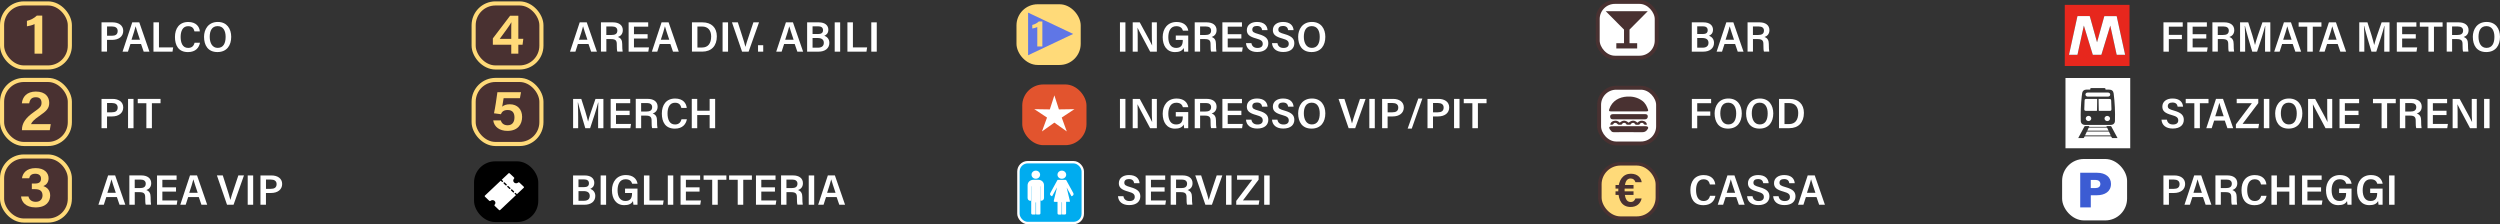 <svg xmlns="http://www.w3.org/2000/svg" id="Livello_2" data-name="Livello 2" viewBox="0 0 809.63 72.62"><rect x="0" y="0" width="809.63" height="72.62" fill="#333333" stroke="none"/><defs><style> .cls-1 { fill: #3c5cd3; } .cls-1, .cls-2, .cls-3, .cls-4, .cls-5, .cls-6, .cls-7, .cls-8 { stroke-width: 0px; } .cls-9 { stroke-width: 1.13px; } .cls-9, .cls-10, .cls-11, .cls-12 { stroke-miterlimit: 10; } .cls-9, .cls-11 { stroke: #493131; } .cls-9, .cls-5 { fill: #ffda79; } .cls-10 { stroke: #ffda79; stroke-width: 1.33px; } .cls-10, .cls-4 { fill: #493131; } .cls-11 { stroke-width: 1.26px; } .cls-11, .cls-3 { fill: #fff; } .cls-6 { fill: #5f76e6; } .cls-7 { fill: #e2542e; } .cls-12 { fill: #00acef; stroke: #fff; stroke-width: .78px; } .cls-8 { fill: #e7271d; } </style></defs><g id="Livello_1-2" data-name="Livello 1"><g><g><rect class="cls-10" x=".67" y="1.11" width="21.95" height="20.74" rx="7.06" ry="7.06"></rect><path class="cls-5" d="m11.19,17.38V7.8c-.62.33-1.79.64-2.47.72v-1.77c1.15-.23,2.41-.9,3.2-1.69h1.76v12.32h-2.5Z"></path></g><g><rect class="cls-10" x=".67" y="25.89" width="21.95" height="20.74" rx="7.06" ry="7.06"></rect><path class="cls-5" d="m7.11,42.16v-.15c0-2.02,1.09-3.79,3.86-5.72,1.92-1.35,2.48-1.8,2.48-2.97s-.6-1.83-1.85-1.83c-1.38,0-1.93.75-2.14,1.97h-2.38c.2-2.11,1.65-3.81,4.52-3.81,3.2,0,4.34,1.84,4.34,3.64s-.82,2.63-3.22,4.28c-1.67,1.15-2.42,1.95-2.67,2.63h6.39l-.32,1.96H7.11Z"></path></g><g><rect class="cls-10" x=".67" y="50.68" width="21.95" height="20.74" rx="7.06" ry="7.06"></rect><path class="cls-5" d="m7.12,57.74c.19-1.51,1.32-3.3,4.41-3.3,2.91,0,4.2,1.59,4.2,3.29,0,1.49-.91,2.21-1.65,2.51v.05c.95.31,2.17,1.13,2.17,3.01s-1.19,3.87-4.75,3.87c-3.31,0-4.53-1.91-4.68-3.54h2.4c.21.92.91,1.73,2.36,1.73s2.19-.92,2.19-2.09c0-1.31-.77-2.01-2.37-2.01h-1.09v-1.82h.94c1.44,0,2.03-.48,2.03-1.6,0-.94-.62-1.57-1.85-1.57-1.4,0-1.81.73-1.98,1.46h-2.35Z"></path></g><g><path class="cls-3" d="m32.88,7.24h3.59c1.88,0,3.44.92,3.44,2.76s-1.49,2.92-3.61,2.92h-1.64v3.8h-1.78V7.24Zm1.78,4.34h1.54c1.17,0,1.91-.4,1.91-1.55,0-1.02-.76-1.46-1.86-1.46h-1.58v3Z"></path><path class="cls-3" d="m42.24,14.26l-.8,2.47h-1.75c.33-.92,2.77-8.44,3.14-9.49h2.28l3.29,9.49h-1.87l-.85-2.47h-3.44Zm3.08-1.4c-.7-2.1-1.17-3.48-1.39-4.32h-.02c-.26,1.08-.73,2.55-1.32,4.32h2.72Z"></path><path class="cls-3" d="m49.71,7.24h1.77v8.1h4.6l-.21,1.39h-6.17V7.24Z"></path><path class="cls-3" d="m64.77,13.82c-.28,1.57-1.39,3.05-3.89,3.05-3.09,0-4.22-2.15-4.22-4.9s1.4-4.85,4.3-4.85c2.57,0,3.63,1.53,3.76,3.04h-1.74c-.22-.89-.65-1.68-2.07-1.68-1.78,0-2.41,1.67-2.41,3.48s.57,3.56,2.43,3.56c1.39,0,1.87-.86,2.1-1.69h1.75Z"></path><path class="cls-3" d="m74.88,11.93c0,2.73-1.38,4.93-4.46,4.93s-4.34-2.2-4.34-4.94c0-2.39,1.36-4.81,4.47-4.81,2.94,0,4.33,2.21,4.33,4.82Zm-6.96-.01c0,2.01.85,3.59,2.58,3.59,1.85,0,2.57-1.51,2.57-3.58,0-1.89-.72-3.47-2.59-3.47s-2.56,1.54-2.56,3.46Z"></path></g><g><path class="cls-3" d="m32.88,32.03h3.59c1.88,0,3.44.92,3.44,2.76s-1.49,2.92-3.61,2.92h-1.64v3.8h-1.78v-9.49Zm1.78,4.34h1.54c1.17,0,1.91-.4,1.91-1.55,0-1.02-.76-1.46-1.86-1.46h-1.58v3Z"></path><path class="cls-3" d="m43.24,32.03v9.49h-1.77v-9.49h1.77Z"></path><path class="cls-3" d="m47.41,33.43h-2.8v-1.4h7.38v1.4h-2.8v8.09h-1.79v-8.09Z"></path></g><g><path class="cls-3" d="m34.42,63.83l-.8,2.47h-1.75c.33-.92,2.77-8.44,3.14-9.49h2.28l3.29,9.49h-1.87l-.85-2.47h-3.44Zm3.08-1.4c-.7-2.1-1.17-3.48-1.39-4.32h-.02c-.26,1.08-.73,2.55-1.32,4.32h2.72Z"></path><path class="cls-3" d="m43.64,62.25v4.05h-1.75v-9.49h3.91c1.85,0,3.17.87,3.17,2.52,0,1.32-.77,1.94-1.59,2.22,1.01.35,1.4,1.1,1.4,2.32v.22c0,.85.04,1.66.14,2.2h-1.72c-.14-.39-.18-1.11-.18-2.22v-.23c0-1.17-.45-1.61-1.88-1.61h-1.5Zm0-1.34h1.64c1.09,0,1.92-.28,1.92-1.43,0-.92-.69-1.32-1.64-1.32h-1.93v2.75Z"></path><path class="cls-3" d="m57,62.05h-4.42v2.87h4.87l-.22,1.39h-6.38v-9.49h6.34v1.4h-4.61v2.44h4.42v1.4Z"></path><path class="cls-3" d="m60.94,63.83l-.8,2.47h-1.75c.33-.92,2.77-8.44,3.14-9.49h2.28l3.29,9.49h-1.87l-.85-2.47h-3.44Zm3.08-1.4c-.7-2.1-1.17-3.48-1.39-4.32h-.02c-.26,1.08-.73,2.55-1.32,4.32h2.72Z"></path><path class="cls-3" d="m73.52,66.3l-3.27-9.49h1.9l1.42,4.43c.41,1.28.83,2.58,1.02,3.47h.03c.2-.82.66-2.2,1.08-3.43l1.49-4.47h1.82l-3.37,9.49h-2.12Z"></path><path class="cls-3" d="m81.99,56.82v9.49h-1.77v-9.49h1.77Z"></path><path class="cls-3" d="m84.35,56.82h3.59c1.88,0,3.44.92,3.44,2.76s-1.49,2.92-3.61,2.92h-1.64v3.8h-1.78v-9.49Zm1.78,4.34h1.54c1.17,0,1.91-.4,1.91-1.55,0-1.02-.76-1.46-1.86-1.46h-1.58v3Z"></path></g><g><rect class="cls-10" x="153.39" y="1.11" width="21.95" height="20.74" rx="7.06" ry="7.06"></rect><path class="cls-5" d="m165.57,17.38v-2.9h-5.96v-2.04l5.59-7.35h2.66v7.48h1.61l-.24,1.91h-1.37v2.9h-2.3Zm0-7.3c0-1.2,0-2.1.05-2.89-.52,1-2.5,3.66-3.78,5.39h3.73v-2.5Z"></path></g><g><rect class="cls-10" x="153.39" y="25.89" width="21.95" height="20.74" rx="7.06" ry="7.06"></rect><path class="cls-5" d="m168.39,31.8h-5.29c-.1.77-.35,2.18-.46,2.74.51-.45,1.29-.77,2.47-.77,2.5,0,3.98,1.69,3.98,4.08s-1.36,4.54-4.75,4.54c-2.49,0-4.3-1.24-4.61-3.4h2.46c.27.94.97,1.58,2.21,1.58,1.49,0,2.21-1.02,2.21-2.54,0-1.39-.57-2.4-2.17-2.4-1.33,0-1.88.54-2.23,1.36l-2.23-.3c.36-1.58.9-5.18,1.1-6.82h7.65l-.35,1.92Z"></path></g><g><path class="cls-3" d="m187.15,14.26l-.8,2.47h-1.75c.33-.92,2.77-8.44,3.14-9.49h2.28l3.29,9.49h-1.87l-.85-2.47h-3.44Zm3.08-1.4c-.7-2.1-1.17-3.48-1.39-4.32h-.02c-.26,1.08-.73,2.55-1.32,4.32h2.72Z"></path><path class="cls-3" d="m196.37,12.67v4.05h-1.75V7.24h3.91c1.85,0,3.17.87,3.17,2.52,0,1.32-.77,1.94-1.59,2.22,1.01.35,1.4,1.1,1.4,2.32v.22c0,.85.04,1.66.14,2.2h-1.72c-.14-.39-.18-1.11-.18-2.22v-.23c0-1.17-.45-1.61-1.88-1.61h-1.5Zm0-1.34h1.64c1.09,0,1.92-.28,1.92-1.43,0-.92-.69-1.32-1.64-1.32h-1.93v2.75Z"></path><path class="cls-3" d="m209.73,12.47h-4.42v2.87h4.87l-.22,1.39h-6.38V7.24h6.34v1.4h-4.61v2.44h4.42v1.4Z"></path><path class="cls-3" d="m213.66,14.26l-.8,2.47h-1.75c.33-.92,2.77-8.44,3.14-9.49h2.28l3.29,9.49h-1.87l-.85-2.47h-3.44Zm3.08-1.4c-.7-2.1-1.17-3.48-1.39-4.32h-.02c-.26,1.08-.73,2.55-1.32,4.32h2.72Z"></path><path class="cls-3" d="m224.09,7.24h3.42c2.87,0,4.64,1.68,4.64,4.53,0,3.09-1.74,4.95-4.75,4.95h-3.31V7.24Zm1.78,8.15h1.49c1.95,0,2.95-1.33,2.95-3.59,0-1.95-1.02-3.21-2.94-3.21h-1.51v6.8Z"></path><path class="cls-3" d="m235.78,7.24v9.49h-1.77V7.24h1.77Z"></path><path class="cls-3" d="m240.32,16.73l-3.27-9.49h1.9l1.42,4.43c.41,1.28.83,2.58,1.02,3.47h.03c.2-.82.66-2.2,1.08-3.43l1.49-4.47h1.82l-3.37,9.49h-2.12Z"></path><path class="cls-3" d="m245.49,16.73v-2.09h1.68v2.09h-1.68Z"></path><path class="cls-3" d="m253.93,14.26l-.8,2.47h-1.75c.33-.92,2.77-8.44,3.14-9.49h2.28l3.29,9.49h-1.87l-.85-2.47h-3.44Zm3.08-1.4c-.7-2.1-1.17-3.48-1.39-4.32h-.02c-.26,1.08-.73,2.55-1.32,4.32h2.72Z"></path><path class="cls-3" d="m261.4,7.24h3.77c2.07,0,3.09,1.02,3.09,2.39,0,1.21-.74,1.73-1.3,1.94.72.27,1.63.93,1.63,2.31,0,1.82-1.44,2.85-3.52,2.85h-3.68V7.24Zm3.44,3.79c1.18,0,1.7-.39,1.7-1.25s-.58-1.26-1.59-1.26h-1.8v2.5h1.69Zm-1.69,4.41h1.8c1.04,0,1.85-.47,1.85-1.56,0-1-.64-1.57-1.99-1.57h-1.66v3.12Z"></path><path class="cls-3" d="m272.09,7.24v9.49h-1.77V7.24h1.77Z"></path><path class="cls-3" d="m274.45,7.24h1.77v8.1h4.6l-.21,1.39h-6.17V7.24Z"></path><path class="cls-3" d="m283.94,7.24v9.49h-1.77V7.24h1.77Z"></path></g><g><path class="cls-3" d="m193.7,37.8c0-1.66.02-3.55.07-4.59h-.07c-.46,1.88-1.66,5.61-2.59,8.31h-1.56c-.69-2.27-1.92-6.44-2.36-8.33h-.07c.08,1.1.12,3.18.12,4.81v3.52h-1.64v-9.49h2.65c.83,2.42,1.88,5.92,2.19,7.31h.02c.21-1.12,1.52-4.87,2.39-7.31h2.56v9.49h-1.71v-3.71Z"></path><path class="cls-3" d="m203.91,37.26h-4.42v2.87h4.87l-.22,1.39h-6.38v-9.49h6.34v1.4h-4.61v2.44h4.42v1.4Z"></path><path class="cls-3" d="m207.64,37.46v4.05h-1.75v-9.49h3.91c1.85,0,3.17.87,3.17,2.52,0,1.32-.77,1.94-1.59,2.22,1.01.35,1.4,1.1,1.4,2.32v.22c0,.85.04,1.66.14,2.2h-1.72c-.14-.39-.18-1.11-.18-2.22v-.23c0-1.17-.45-1.61-1.88-1.61h-1.5Zm0-1.34h1.64c1.09,0,1.92-.28,1.92-1.43,0-.92-.69-1.32-1.64-1.32h-1.93v2.75Z"></path><path class="cls-3" d="m222.45,38.61c-.28,1.57-1.39,3.05-3.89,3.05-3.09,0-4.22-2.15-4.22-4.9s1.4-4.85,4.3-4.85c2.57,0,3.63,1.53,3.76,3.04h-1.74c-.22-.89-.65-1.68-2.07-1.68-1.78,0-2.41,1.67-2.41,3.48s.57,3.56,2.43,3.56c1.39,0,1.87-.86,2.1-1.69h1.75Z"></path><path class="cls-3" d="m224.03,32.03h1.77v3.83h4.02v-3.83h1.78v9.49h-1.78v-4.26h-4.02v4.26h-1.77v-9.49Z"></path></g><g><path class="cls-3" d="m185.6,56.82h3.77c2.07,0,3.09,1.02,3.09,2.39,0,1.21-.74,1.73-1.3,1.94.72.27,1.63.93,1.63,2.31,0,1.82-1.44,2.85-3.52,2.85h-3.68v-9.49Zm3.44,3.79c1.18,0,1.69-.39,1.69-1.25s-.58-1.26-1.59-1.26h-1.8v2.5h1.69Zm-1.69,4.41h1.8c1.04,0,1.85-.47,1.85-1.56,0-1-.64-1.57-1.99-1.57h-1.66v3.12Z"></path><path class="cls-3" d="m196.29,56.82v9.49h-1.77v-9.49h1.77Z"></path><path class="cls-3" d="m206.45,66.3h-1.32c-.06-.3-.11-.72-.14-1.19-.52.99-1.52,1.33-2.84,1.33-2.62,0-3.97-2.08-3.97-4.83s1.59-4.92,4.5-4.92c2.3,0,3.53,1.2,3.79,2.81h-1.74c-.23-.75-.75-1.45-2.15-1.45-1.86,0-2.58,1.63-2.58,3.57s.73,3.47,2.52,3.47,2.17-1.14,2.17-2.54v-.05h-2.27v-1.43h4.03v5.23Z"></path><path class="cls-3" d="m208.55,56.82h1.77v8.1h4.6l-.21,1.39h-6.17v-9.49Z"></path><path class="cls-3" d="m218.04,56.82v9.49h-1.77v-9.49h1.77Z"></path><path class="cls-3" d="m226.55,62.05h-4.42v2.87h4.87l-.22,1.39h-6.38v-9.49h6.34v1.4h-4.61v2.44h4.42v1.4Z"></path><path class="cls-3" d="m230.66,58.22h-2.8v-1.4h7.38v1.4h-2.8v8.09h-1.79v-8.09Z"></path><path class="cls-3" d="m238.92,58.22h-2.8v-1.4h7.38v1.4h-2.8v8.09h-1.79v-8.09Z"></path><path class="cls-3" d="m250.97,62.05h-4.42v2.87h4.87l-.22,1.39h-6.38v-9.49h6.34v1.4h-4.61v2.44h4.42v1.4Z"></path><path class="cls-3" d="m254.7,62.25v4.05h-1.75v-9.49h3.91c1.85,0,3.17.87,3.17,2.52,0,1.32-.77,1.94-1.59,2.22,1.01.35,1.4,1.1,1.4,2.32v.22c0,.85.04,1.66.14,2.2h-1.72c-.14-.39-.18-1.11-.18-2.22v-.23c0-1.17-.45-1.61-1.88-1.61h-1.5Zm0-1.34h1.64c1.09,0,1.92-.28,1.92-1.43,0-.92-.69-1.32-1.64-1.32h-1.93v2.75Z"></path><path class="cls-3" d="m263.68,56.82v9.49h-1.77v-9.49h1.77Z"></path><path class="cls-3" d="m267.51,63.83l-.8,2.47h-1.75c.33-.92,2.77-8.44,3.14-9.49h2.28l3.29,9.49h-1.87l-.85-2.47h-3.44Zm3.08-1.4c-.7-2.1-1.17-3.48-1.39-4.32h-.02c-.26,1.08-.73,2.55-1.32,4.32h2.72Z"></path></g><g><path class="cls-3" d="m364.47,7.24v9.49h-1.77V7.24h1.77Z"></path><path class="cls-3" d="m366.83,16.73V7.24h2.28c3.33,6.11,3.83,7.03,4,7.47h.02c-.1-1.17-.11-2.72-.11-4.26v-3.21h1.63v9.49h-2.17c-3.57-6.68-3.92-7.38-4.09-7.75h-.01c.07,1.21.07,2.83.07,4.53v3.22h-1.63Z"></path><path class="cls-3" d="m384.81,16.73h-1.32c-.06-.3-.11-.72-.14-1.19-.52.99-1.52,1.33-2.84,1.33-2.63,0-3.97-2.08-3.97-4.83s1.59-4.92,4.5-4.92c2.3,0,3.53,1.2,3.79,2.81h-1.74c-.23-.75-.75-1.45-2.15-1.45-1.86,0-2.58,1.63-2.58,3.57s.73,3.47,2.52,3.47,2.17-1.14,2.17-2.54v-.05h-2.27v-1.43h4.03v5.23Z"></path><path class="cls-3" d="m388.66,12.67v4.05h-1.75V7.24h3.91c1.85,0,3.17.87,3.17,2.52,0,1.32-.77,1.94-1.59,2.22,1.01.35,1.4,1.1,1.4,2.32v.22c0,.85.04,1.66.14,2.2h-1.72c-.14-.39-.18-1.11-.18-2.22v-.23c0-1.17-.45-1.61-1.88-1.61h-1.5Zm0-1.34h1.64c1.09,0,1.92-.28,1.92-1.43,0-.92-.69-1.32-1.64-1.32h-1.93v2.75Z"></path><path class="cls-3" d="m402.02,12.47h-4.42v2.87h4.87l-.22,1.39h-6.38V7.24h6.34v1.4h-4.61v2.44h4.42v1.4Z"></path><path class="cls-3" d="m405.27,13.97c.16.99.85,1.56,1.97,1.56s1.7-.51,1.7-1.31c0-.93-.54-1.31-2.1-1.75-2.25-.61-3.05-1.35-3.05-2.72,0-1.67,1.39-2.64,3.29-2.64,2.32,0,3.31,1.19,3.42,2.65h-1.75c-.13-.79-.57-1.35-1.7-1.35-1,0-1.49.45-1.49,1.18,0,.77.51,1.02,2,1.44,2.53.71,3.18,1.65,3.18,2.99,0,1.56-1.11,2.82-3.59,2.82-2.16,0-3.51-1.05-3.64-2.88h1.76Z"></path><path class="cls-3" d="m413.7,13.97c.16.99.85,1.56,1.97,1.56s1.7-.51,1.7-1.31c0-.93-.54-1.31-2.1-1.75-2.25-.61-3.05-1.35-3.05-2.72,0-1.67,1.39-2.64,3.29-2.64,2.32,0,3.31,1.19,3.42,2.65h-1.75c-.13-.79-.57-1.35-1.7-1.35-1,0-1.49.45-1.49,1.18,0,.77.51,1.02,2,1.44,2.53.71,3.18,1.65,3.18,2.99,0,1.56-1.11,2.82-3.59,2.82-2.16,0-3.51-1.05-3.64-2.88h1.76Z"></path><path class="cls-3" d="m429.21,11.93c0,2.73-1.38,4.93-4.46,4.93s-4.34-2.2-4.34-4.94c0-2.39,1.36-4.81,4.47-4.81,2.95,0,4.33,2.21,4.33,4.82Zm-6.96-.01c0,2.01.85,3.59,2.58,3.59,1.85,0,2.57-1.51,2.57-3.58,0-1.89-.72-3.47-2.59-3.47s-2.56,1.54-2.56,3.46Z"></path></g><g><path class="cls-3" d="m364.47,32.03v9.49h-1.77v-9.49h1.77Z"></path><path class="cls-3" d="m366.83,41.52v-9.49h2.28c3.33,6.11,3.83,7.03,4,7.47h.02c-.1-1.17-.11-2.72-.11-4.26v-3.21h1.63v9.49h-2.17c-3.57-6.68-3.92-7.38-4.09-7.75h-.01c.07,1.21.07,2.83.07,4.53v3.22h-1.63Z"></path><path class="cls-3" d="m384.81,41.52h-1.32c-.06-.3-.11-.72-.14-1.19-.52.99-1.52,1.33-2.84,1.33-2.63,0-3.97-2.08-3.97-4.83s1.59-4.92,4.5-4.92c2.3,0,3.53,1.2,3.79,2.81h-1.74c-.23-.75-.75-1.45-2.15-1.45-1.86,0-2.58,1.63-2.58,3.57s.73,3.47,2.52,3.47,2.17-1.14,2.17-2.54v-.05h-2.27v-1.43h4.03v5.23Z"></path><path class="cls-3" d="m388.66,37.46v4.05h-1.75v-9.49h3.91c1.85,0,3.17.87,3.17,2.52,0,1.32-.77,1.94-1.59,2.22,1.01.35,1.4,1.1,1.4,2.32v.22c0,.85.04,1.66.14,2.2h-1.72c-.14-.39-.18-1.11-.18-2.22v-.23c0-1.17-.45-1.61-1.88-1.61h-1.5Zm0-1.34h1.64c1.09,0,1.92-.28,1.92-1.43,0-.92-.69-1.32-1.64-1.32h-1.93v2.75Z"></path><path class="cls-3" d="m402.02,37.26h-4.42v2.87h4.87l-.22,1.39h-6.38v-9.49h6.34v1.4h-4.61v2.44h4.42v1.4Z"></path><path class="cls-3" d="m405.27,38.76c.16.99.85,1.56,1.97,1.56s1.7-.51,1.7-1.31c0-.93-.54-1.31-2.1-1.75-2.25-.61-3.05-1.35-3.05-2.72,0-1.67,1.39-2.64,3.29-2.64,2.32,0,3.31,1.19,3.42,2.65h-1.75c-.13-.79-.57-1.35-1.7-1.35-1,0-1.49.45-1.49,1.18,0,.77.51,1.02,2,1.44,2.53.71,3.18,1.65,3.18,2.99,0,1.56-1.11,2.82-3.59,2.82-2.16,0-3.51-1.05-3.64-2.88h1.76Z"></path><path class="cls-3" d="m413.7,38.76c.16.99.85,1.56,1.97,1.56s1.7-.51,1.7-1.31c0-.93-.54-1.31-2.1-1.75-2.25-.61-3.05-1.35-3.05-2.72,0-1.67,1.39-2.64,3.29-2.64,2.32,0,3.31,1.19,3.42,2.65h-1.75c-.13-.79-.57-1.35-1.7-1.35-1,0-1.49.45-1.49,1.18,0,.77.51,1.02,2,1.44,2.53.71,3.18,1.65,3.18,2.99,0,1.56-1.11,2.82-3.59,2.82-2.16,0-3.51-1.05-3.64-2.88h1.76Z"></path><path class="cls-3" d="m429.21,36.72c0,2.73-1.38,4.93-4.46,4.93s-4.34-2.2-4.34-4.94c0-2.39,1.36-4.81,4.47-4.81,2.95,0,4.33,2.21,4.33,4.82Zm-6.96-.01c0,2.01.85,3.59,2.58,3.59,1.85,0,2.57-1.51,2.57-3.58,0-1.89-.72-3.47-2.59-3.47s-2.56,1.54-2.56,3.46Z"></path><path class="cls-3" d="m436.76,41.52l-3.27-9.49h1.9l1.42,4.43c.41,1.28.83,2.58,1.02,3.47h.03c.21-.82.66-2.2,1.08-3.43l1.49-4.47h1.82l-3.37,9.49h-2.12Z"></path><path class="cls-3" d="m445.23,32.03v9.49h-1.77v-9.49h1.77Z"></path><path class="cls-3" d="m447.6,32.03h3.59c1.88,0,3.44.92,3.44,2.76s-1.49,2.92-3.61,2.92h-1.64v3.8h-1.78v-9.49Zm1.78,4.34h1.54c1.17,0,1.91-.4,1.91-1.55,0-1.02-.76-1.46-1.86-1.46h-1.58v3Z"></path><path class="cls-3" d="m455.87,41.65l3.45-9.75h1.32l-3.44,9.75h-1.33Z"></path><path class="cls-3" d="m462.3,32.03h3.59c1.88,0,3.44.92,3.44,2.76s-1.49,2.92-3.61,2.92h-1.64v3.8h-1.78v-9.49Zm1.78,4.34h1.54c1.17,0,1.91-.4,1.91-1.55,0-1.02-.76-1.46-1.86-1.46h-1.58v3Z"></path><path class="cls-3" d="m472.67,32.03v9.49h-1.77v-9.49h1.77Z"></path><path class="cls-3" d="m476.84,33.43h-2.8v-1.4h7.38v1.4h-2.8v8.09h-1.79v-8.09Z"></path></g><g><path class="cls-3" d="m363.82,63.55c.16.99.85,1.56,1.97,1.56s1.7-.51,1.7-1.31c0-.93-.54-1.31-2.1-1.75-2.25-.61-3.05-1.35-3.05-2.72,0-1.67,1.39-2.64,3.29-2.64,2.32,0,3.31,1.19,3.42,2.65h-1.75c-.13-.79-.57-1.35-1.7-1.35-1,0-1.49.45-1.49,1.18,0,.77.51,1.02,2,1.44,2.53.71,3.18,1.65,3.18,2.99,0,1.56-1.11,2.82-3.59,2.82-2.16,0-3.51-1.05-3.64-2.88h1.76Z"></path><path class="cls-3" d="m377.16,62.05h-4.42v2.87h4.87l-.22,1.39h-6.38v-9.49h6.34v1.4h-4.61v2.44h4.42v1.4Z"></path><path class="cls-3" d="m380.88,62.25v4.05h-1.75v-9.49h3.91c1.85,0,3.17.87,3.17,2.52,0,1.32-.77,1.94-1.59,2.22,1.01.35,1.4,1.1,1.4,2.32v.22c0,.85.04,1.66.14,2.2h-1.72c-.14-.39-.18-1.11-.18-2.22v-.23c0-1.17-.45-1.61-1.88-1.61h-1.5Zm0-1.34h1.64c1.09,0,1.92-.28,1.92-1.43,0-.92-.69-1.32-1.64-1.32h-1.93v2.75Z"></path><path class="cls-3" d="m390.36,66.3l-3.27-9.49h1.9l1.42,4.43c.41,1.28.83,2.58,1.02,3.47h.03c.21-.82.66-2.2,1.08-3.43l1.49-4.47h1.82l-3.37,9.49h-2.12Z"></path><path class="cls-3" d="m398.83,56.82v9.49h-1.77v-9.49h1.77Z"></path><path class="cls-3" d="m400.35,65.08l5.18-6.87h-4.91v-1.4h6.99v1.37l-5.08,6.72h5.33l-.24,1.4h-7.26v-1.22Z"></path><path class="cls-3" d="m411.18,56.82v9.49h-1.77v-9.49h1.77Z"></path></g><g><path class="cls-3" d="m547.9,7.24h3.77c2.07,0,3.09,1.02,3.09,2.39,0,1.21-.74,1.73-1.3,1.94.72.27,1.63.93,1.63,2.31,0,1.82-1.44,2.85-3.52,2.85h-3.68V7.24Zm3.44,3.79c1.18,0,1.7-.39,1.7-1.25s-.58-1.26-1.59-1.26h-1.8v2.5h1.69Zm-1.69,4.41h1.8c1.04,0,1.85-.47,1.85-1.56,0-1-.64-1.57-1.99-1.57h-1.66v3.12Z"></path><path class="cls-3" d="m558.48,14.26l-.8,2.47h-1.75c.33-.92,2.77-8.44,3.14-9.49h2.28l3.29,9.49h-1.87l-.85-2.47h-3.44Zm3.08-1.4c-.7-2.1-1.17-3.48-1.39-4.32h-.02c-.26,1.08-.73,2.55-1.32,4.32h2.72Z"></path><path class="cls-3" d="m567.7,12.67v4.05h-1.75V7.24h3.91c1.85,0,3.17.87,3.17,2.52,0,1.32-.77,1.94-1.59,2.22,1.01.35,1.4,1.1,1.4,2.32v.22c0,.85.04,1.66.14,2.2h-1.72c-.14-.39-.18-1.11-.18-2.22v-.23c0-1.17-.45-1.61-1.88-1.61h-1.5Zm0-1.34h1.64c1.09,0,1.92-.28,1.92-1.43,0-.92-.69-1.32-1.64-1.32h-1.93v2.75Z"></path></g><g><path class="cls-3" d="m547.9,32.03h6.25v1.4h-4.5v2.66h4.23v1.38h-4.23v4.06h-1.74v-9.49Z"></path><path class="cls-3" d="m564.08,36.72c0,2.73-1.38,4.93-4.46,4.93s-4.34-2.2-4.34-4.94c0-2.39,1.36-4.81,4.47-4.81,2.95,0,4.33,2.21,4.33,4.82Zm-6.96-.01c0,2.01.85,3.59,2.58,3.59,1.85,0,2.57-1.51,2.57-3.58,0-1.89-.72-3.47-2.59-3.47s-2.56,1.54-2.56,3.46Z"></path><path class="cls-3" d="m574.28,36.72c0,2.73-1.38,4.93-4.46,4.93s-4.34-2.2-4.34-4.94c0-2.39,1.36-4.81,4.47-4.81,2.95,0,4.33,2.21,4.33,4.82Zm-6.96-.01c0,2.01.85,3.59,2.58,3.59,1.85,0,2.57-1.51,2.57-3.58,0-1.89-.72-3.47-2.59-3.47s-2.56,1.54-2.56,3.46Z"></path><path class="cls-3" d="m576.14,32.03h3.42c2.87,0,4.64,1.68,4.64,4.53,0,3.09-1.74,4.95-4.75,4.95h-3.31v-9.49Zm1.78,8.15h1.49c1.95,0,2.95-1.33,2.95-3.59,0-1.95-1.02-3.21-2.94-3.21h-1.51v6.8Z"></path></g><g><path class="cls-3" d="m555.54,63.4c-.28,1.57-1.39,3.05-3.89,3.05-3.09,0-4.22-2.15-4.22-4.9s1.4-4.85,4.3-4.85c2.57,0,3.63,1.53,3.76,3.04h-1.74c-.22-.89-.65-1.68-2.07-1.68-1.78,0-2.41,1.67-2.41,3.48s.57,3.56,2.43,3.56c1.39,0,1.87-.86,2.1-1.69h1.75Z"></path><path class="cls-3" d="m558.84,63.83l-.8,2.47h-1.75c.33-.92,2.77-8.44,3.14-9.49h2.28l3.29,9.49h-1.87l-.85-2.47h-3.44Zm3.08-1.4c-.7-2.1-1.17-3.48-1.39-4.32h-.02c-.26,1.08-.73,2.55-1.32,4.32h2.72Z"></path><path class="cls-3" d="m567.56,63.55c.16.99.85,1.56,1.97,1.56s1.7-.51,1.7-1.31c0-.93-.54-1.31-2.1-1.75-2.25-.61-3.05-1.35-3.05-2.72,0-1.67,1.39-2.64,3.29-2.64,2.32,0,3.31,1.19,3.42,2.65h-1.75c-.13-.79-.57-1.35-1.7-1.35-1,0-1.49.45-1.49,1.18,0,.77.51,1.02,2,1.44,2.53.71,3.18,1.65,3.18,2.99,0,1.56-1.11,2.82-3.59,2.82-2.16,0-3.51-1.05-3.64-2.88h1.76Z"></path><path class="cls-3" d="m576,63.55c.16.99.85,1.56,1.97,1.56s1.7-.51,1.7-1.31c0-.93-.54-1.31-2.1-1.75-2.25-.61-3.05-1.35-3.05-2.72,0-1.67,1.39-2.64,3.29-2.64,2.32,0,3.31,1.19,3.42,2.65h-1.75c-.13-.79-.57-1.35-1.7-1.35-1,0-1.49.45-1.49,1.18,0,.77.51,1.02,2,1.44,2.53.71,3.18,1.65,3.18,2.99,0,1.56-1.11,2.82-3.59,2.82-2.16,0-3.51-1.05-3.64-2.88h1.76Z"></path><path class="cls-3" d="m584.84,63.83l-.8,2.47h-1.75c.33-.92,2.77-8.44,3.14-9.49h2.28l3.29,9.49h-1.87l-.85-2.47h-3.44Zm3.08-1.4c-.7-2.1-1.17-3.48-1.39-4.32h-.02c-.26,1.08-.73,2.55-1.32,4.32h2.72Z"></path></g><g><path class="cls-3" d="m700.63,7.24h6.25v1.4h-4.5v2.66h4.23v1.38h-4.23v4.06h-1.74V7.24Z"></path><path class="cls-3" d="m714.51,12.47h-4.42v2.87h4.87l-.22,1.39h-6.38V7.24h6.34v1.4h-4.61v2.44h4.42v1.4Z"></path><path class="cls-3" d="m718.24,12.67v4.05h-1.75V7.24h3.91c1.85,0,3.17.87,3.17,2.52,0,1.32-.77,1.94-1.59,2.22,1.01.35,1.4,1.1,1.4,2.32v.22c0,.85.04,1.66.14,2.2h-1.72c-.14-.39-.18-1.11-.18-2.22v-.23c0-1.17-.45-1.61-1.88-1.61h-1.5Zm0-1.34h1.64c1.09,0,1.92-.28,1.92-1.43,0-.92-.69-1.32-1.64-1.32h-1.93v2.75Z"></path><path class="cls-3" d="m733.55,13.02c0-1.66.02-3.55.07-4.59h-.07c-.46,1.88-1.66,5.61-2.59,8.31h-1.56c-.69-2.27-1.92-6.44-2.36-8.33h-.07c.08,1.1.12,3.18.12,4.81v3.52h-1.64V7.24h2.65c.83,2.42,1.88,5.92,2.18,7.31h.02c.21-1.12,1.52-4.87,2.39-7.31h2.56v9.49h-1.71v-3.71Z"></path><path class="cls-3" d="m739.06,14.26l-.8,2.47h-1.75c.33-.92,2.77-8.44,3.14-9.49h2.28l3.29,9.49h-1.87l-.85-2.47h-3.44Zm3.08-1.4c-.7-2.1-1.17-3.48-1.39-4.32h-.02c-.26,1.08-.73,2.55-1.32,4.32h2.72Z"></path><path class="cls-3" d="m747.22,8.64h-2.8v-1.4h7.38v1.4h-2.8v8.09h-1.79v-8.09Z"></path><path class="cls-3" d="m753.63,14.26l-.8,2.47h-1.75c.33-.92,2.77-8.44,3.14-9.49h2.28l3.29,9.49h-1.87l-.85-2.47h-3.44Zm3.08-1.4c-.7-2.1-1.17-3.48-1.39-4.32h-.02c-.26,1.08-.73,2.55-1.32,4.32h2.72Z"></path><path class="cls-3" d="m772.15,13.02c0-1.66.02-3.55.07-4.59h-.07c-.46,1.88-1.66,5.61-2.59,8.31h-1.56c-.69-2.27-1.92-6.44-2.36-8.33h-.07c.08,1.1.12,3.18.12,4.81v3.52h-1.64V7.24h2.65c.83,2.42,1.88,5.92,2.18,7.31h.02c.21-1.12,1.52-4.87,2.39-7.31h2.56v9.49h-1.71v-3.71Z"></path><path class="cls-3" d="m782.36,12.47h-4.42v2.87h4.87l-.22,1.39h-6.38V7.24h6.34v1.4h-4.61v2.44h4.42v1.4Z"></path><path class="cls-3" d="m786.46,8.64h-2.8v-1.4h7.38v1.4h-2.8v8.09h-1.79v-8.09Z"></path><path class="cls-3" d="m794.12,12.67v4.05h-1.75V7.24h3.91c1.85,0,3.17.87,3.17,2.52,0,1.32-.77,1.94-1.59,2.22,1.01.35,1.4,1.1,1.4,2.32v.22c0,.85.04,1.66.14,2.2h-1.72c-.14-.39-.18-1.11-.18-2.22v-.23c0-1.17-.45-1.61-1.88-1.61h-1.5Zm0-1.34h1.64c1.09,0,1.92-.28,1.92-1.43,0-.92-.69-1.32-1.64-1.32h-1.93v2.75Z"></path><path class="cls-3" d="m809.63,11.93c0,2.73-1.38,4.93-4.46,4.93s-4.34-2.2-4.34-4.94c0-2.39,1.36-4.81,4.47-4.81,2.95,0,4.33,2.21,4.33,4.82Zm-6.96-.01c0,2.01.85,3.59,2.58,3.59,1.85,0,2.57-1.51,2.57-3.58,0-1.89-.72-3.47-2.59-3.47s-2.56,1.54-2.56,3.46Z"></path></g><g><path class="cls-3" d="m701.76,38.76c.16.99.85,1.56,1.97,1.56s1.7-.51,1.7-1.31c0-.93-.54-1.31-2.1-1.75-2.25-.61-3.05-1.35-3.05-2.72,0-1.67,1.39-2.64,3.29-2.64,2.32,0,3.31,1.19,3.42,2.65h-1.75c-.13-.79-.57-1.35-1.7-1.35-1,0-1.49.45-1.49,1.18,0,.77.51,1.02,2,1.44,2.53.71,3.18,1.65,3.18,2.99,0,1.56-1.11,2.82-3.59,2.82-2.16,0-3.51-1.05-3.64-2.88h1.76Z"></path><path class="cls-3" d="m710.65,33.43h-2.8v-1.4h7.38v1.4h-2.8v8.09h-1.79v-8.09Z"></path><path class="cls-3" d="m717.06,39.05l-.8,2.47h-1.75c.33-.92,2.77-8.44,3.14-9.49h2.28l3.29,9.49h-1.87l-.85-2.47h-3.44Zm3.08-1.4c-.7-2.1-1.17-3.48-1.39-4.32h-.02c-.26,1.08-.73,2.55-1.32,4.32h2.72Z"></path><path class="cls-3" d="m724.09,40.29l5.18-6.87h-4.91v-1.4h6.99v1.37l-5.08,6.72h5.33l-.24,1.4h-7.26v-1.22Z"></path><path class="cls-3" d="m734.92,32.03v9.49h-1.77v-9.49h1.77Z"></path><path class="cls-3" d="m745.62,36.72c0,2.73-1.38,4.93-4.46,4.93s-4.34-2.2-4.34-4.94c0-2.39,1.36-4.81,4.47-4.81,2.95,0,4.33,2.21,4.33,4.82Zm-6.96-.01c0,2.01.85,3.59,2.58,3.59,1.85,0,2.57-1.51,2.57-3.58,0-1.89-.72-3.47-2.59-3.47s-2.56,1.54-2.56,3.46Z"></path><path class="cls-3" d="m747.48,41.52v-9.49h2.28c3.33,6.11,3.83,7.03,4,7.47h.02c-.1-1.17-.11-2.72-.11-4.26v-3.21h1.63v9.49h-2.17c-3.57-6.68-3.92-7.38-4.09-7.75h-.01c.07,1.21.07,2.83.07,4.53v3.22h-1.63Z"></path><path class="cls-3" d="m763.81,37.26h-4.42v2.87h4.87l-.22,1.39h-6.38v-9.49h6.34v1.4h-4.61v2.44h4.42v1.4Z"></path><path class="cls-3" d="m771.29,33.43h-2.8v-1.4h7.38v1.4h-2.8v8.09h-1.79v-8.09Z"></path><path class="cls-3" d="m778.95,37.46v4.05h-1.75v-9.49h3.91c1.85,0,3.17.87,3.17,2.52,0,1.32-.77,1.94-1.59,2.22,1.01.35,1.4,1.1,1.4,2.32v.22c0,.85.04,1.66.14,2.2h-1.72c-.14-.39-.18-1.11-.18-2.22v-.23c0-1.17-.45-1.61-1.88-1.61h-1.5Zm0-1.34h1.64c1.09,0,1.92-.28,1.92-1.43,0-.92-.69-1.32-1.64-1.32h-1.93v2.75Z"></path><path class="cls-3" d="m792.31,37.26h-4.42v2.87h4.87l-.22,1.39h-6.38v-9.49h6.34v1.4h-4.61v2.44h4.42v1.4Z"></path><path class="cls-3" d="m794.29,41.52v-9.49h2.28c3.33,6.11,3.83,7.03,4,7.47h.02c-.1-1.17-.11-2.72-.11-4.26v-3.21h1.63v9.49h-2.17c-3.57-6.68-3.92-7.38-4.09-7.75h-.01c.07,1.21.07,2.83.07,4.53v3.22h-1.63Z"></path><path class="cls-3" d="m806.25,32.03v9.49h-1.77v-9.49h1.77Z"></path></g><g><path class="cls-3" d="m700.63,56.82h3.59c1.88,0,3.44.92,3.44,2.76s-1.49,2.92-3.61,2.92h-1.64v3.8h-1.78v-9.49Zm1.78,4.34h1.54c1.17,0,1.91-.4,1.91-1.55,0-1.02-.76-1.46-1.86-1.46h-1.58v3Z"></path><path class="cls-3" d="m710,63.83l-.8,2.47h-1.75c.33-.92,2.77-8.44,3.14-9.49h2.28l3.29,9.49h-1.87l-.85-2.47h-3.44Zm3.08-1.4c-.7-2.1-1.17-3.48-1.39-4.32h-.02c-.26,1.08-.73,2.55-1.32,4.32h2.72Z"></path><path class="cls-3" d="m719.22,62.25v4.05h-1.75v-9.49h3.91c1.85,0,3.17.87,3.17,2.52,0,1.32-.77,1.94-1.59,2.22,1.01.35,1.4,1.1,1.4,2.32v.22c0,.85.04,1.66.14,2.2h-1.72c-.14-.39-.18-1.11-.18-2.22v-.23c0-1.17-.45-1.61-1.88-1.61h-1.5Zm0-1.34h1.64c1.09,0,1.92-.28,1.92-1.43,0-.92-.69-1.32-1.64-1.32h-1.93v2.75Z"></path><path class="cls-3" d="m734.03,63.4c-.28,1.57-1.39,3.05-3.89,3.05-3.09,0-4.22-2.15-4.22-4.9s1.39-4.85,4.3-4.85c2.57,0,3.63,1.53,3.76,3.04h-1.74c-.22-.89-.65-1.68-2.07-1.68-1.78,0-2.41,1.67-2.41,3.48s.57,3.56,2.43,3.56c1.39,0,1.87-.86,2.1-1.69h1.75Z"></path><path class="cls-3" d="m735.61,56.82h1.77v3.83h4.02v-3.83h1.78v9.49h-1.78v-4.26h-4.02v4.26h-1.77v-9.49Z"></path><path class="cls-3" d="m751.68,62.05h-4.42v2.87h4.87l-.22,1.39h-6.38v-9.49h6.34v1.4h-4.61v2.44h4.42v1.4Z"></path><path class="cls-3" d="m761.55,66.3h-1.32c-.06-.3-.11-.72-.14-1.19-.52.99-1.52,1.33-2.84,1.33-2.63,0-3.97-2.08-3.97-4.83s1.59-4.92,4.5-4.92c2.3,0,3.53,1.2,3.79,2.81h-1.74c-.23-.75-.75-1.45-2.15-1.45-1.86,0-2.58,1.63-2.58,3.57s.73,3.47,2.52,3.47,2.17-1.14,2.17-2.54v-.05h-2.27v-1.43h4.03v5.23Z"></path><path class="cls-3" d="m771.61,66.3h-1.32c-.06-.3-.11-.72-.14-1.19-.52.99-1.52,1.33-2.84,1.33-2.63,0-3.97-2.08-3.97-4.83s1.59-4.92,4.5-4.92c2.3,0,3.53,1.2,3.79,2.81h-1.74c-.23-.75-.75-1.45-2.15-1.45-1.86,0-2.58,1.63-2.58,3.57s.73,3.47,2.52,3.47,2.17-1.14,2.17-2.54v-.05h-2.27v-1.43h4.03v5.23Z"></path><path class="cls-3" d="m775.48,56.82v9.49h-1.77v-9.49h1.77Z"></path></g><g><rect class="cls-12" x="329.82" y="52.53" width="20.84" height="19.7" rx="3" ry="3"></rect><g><path class="cls-3" d="m333.89,60.35c0,.06,0,.12,0,.18,0,1.44,0,2.87,0,4.31,0,.2-.02.22-.24.2-.51-.05-.86-.42-.86-.93,0-.82,0-1.64,0-2.46,0-.55,0-1.1,0-1.64,0-1.02.81-1.78,1.88-1.78.53,0,1.07,0,1.6,0,1.04,0,1.84.77,1.84,1.75,0,1.37,0,2.75,0,4.12,0,.5-.39.89-.9.92-.15,0-.2-.03-.2-.18,0-1.44,0-2.88,0-4.32,0-.06,0-.12,0-.18h-.05s-.01.1-.01.15c0,1.48,0,2.96,0,4.44,0,1.36,0,2.73,0,4.09,0,.32-.16.46-.49.46-.23,0-.46,0-.69,0-.22,0-.25-.02-.24-.23,0-1.18,0-2.37,0-3.55,0-.07.05-.18-.08-.2-.01,0-.06.13-.06.19,0,1.18,0,2.36,0,3.54,0,.22-.03.25-.26.25-.23,0-.46,0-.69,0-.32,0-.48-.15-.48-.46,0-1.09,0-2.18,0-3.27,0-1.75,0-3.51,0-5.26,0-.05,0-.1,0-.15-.02,0-.04,0-.06,0Z"></path><path class="cls-3" d="m345.44,60.76c.11.46.22.92.33,1.38.24.99.48,1.98.72,2.97.05.2.01.24-.2.24-.34,0-.68,0-1.03,0,0,.07,0,.13,0,.19,0,1.16,0,2.31,0,3.47,0,.34-.13.47-.49.47-.2,0-.4,0-.6,0-.21,0-.23-.02-.23-.22,0-1.22,0-2.45,0-3.67,0-.07-.04-.13-.07-.2-.02.07-.06.14-.06.21,0,1.21,0,2.43,0,3.64,0,.23-.02.25-.26.25-.21,0-.42,0-.63,0-.28,0-.43-.14-.44-.41,0-.25,0-.5,0-.76,0-.92,0-1.85,0-2.77,0-.05,0-.1,0-.18-.3,0-.59,0-.88,0q-.42,0-.32-.39c.34-1.39.67-2.79,1.01-4.18,0-.02,0-.04-.01-.06-.22.4-.44.8-.66,1.2-.28.5-.56,1-.83,1.51-.06.1-.11.13-.21.06-.05-.04-.11-.06-.16-.09-.36-.21-.47-.56-.27-.92.47-.86.95-1.72,1.42-2.59.28-.52.57-1.03.85-1.55.05-.09.1-.12.2-.12.83,0,1.66,0,2.49,0,.1,0,.16.03.2.12.75,1.37,1.51,2.74,2.26,4.11.22.4.12.73-.29.97-.29.17-.24.18-.4-.1-.46-.83-.91-1.65-1.37-2.48-.02-.03-.03-.06-.05-.09,0,0-.02,0-.03,0Z"></path><path class="cls-3" d="m343.87,57.89c-.78,0-1.4-.58-1.4-1.31,0-.73.62-1.32,1.41-1.32.78,0,1.41.6,1.41,1.32,0,.73-.63,1.31-1.41,1.31Z"></path><path class="cls-3" d="m335.44,57.89c-.78,0-1.38-.6-1.38-1.33,0-.73.64-1.31,1.41-1.3.76,0,1.38.61,1.37,1.32,0,.73-.64,1.31-1.41,1.31Z"></path></g></g><g><rect class="cls-9" x="518.12" y="53.05" width="18.62" height="17.59" rx="6.66" ry="6.66"></rect><path class="cls-4" d="m523.19,61.08v-1.17h5.83v1.17h-5.83Zm0,2.06v-1.17h5.83v1.17h-5.83Zm8.46,1.13c-.38,1.67-1.61,2.76-3.57,2.76-2.67,0-4-2-4-5.38s1.6-5.39,4.08-5.39c2.35,0,3.37,1.54,3.5,2.75h-2.02c-.21-.72-.71-1.21-1.57-1.21-1.34,0-1.94,1.25-1.94,3.77s.56,3.85,1.97,3.85c.9,0,1.3-.52,1.54-1.15h2.02Z"></path></g><g><rect class="cls-11" x="517.88" y="28.42" width="19.09" height="18.04" rx="5.54" ry="5.54"></rect><g><path class="cls-4" d="m527.38,36.07c-1.89,0-3.79,0-5.68,0-.61,0-.72-.15-.54-.7.92-2.81,3.34-3.94,5.73-4.09,1.79-.11,3.43.27,4.88,1.3,1.07.76,1.58,1.83,1.97,2.99.1.28-.04.42-.3.48-.14.03-.29.03-.43.03-1.88,0-3.76,0-5.64,0,0,0,0,0,0-.01Z"></path><path class="cls-4" d="m527.43,40.88c1.84,0,3.67,0,5.51,0,.32,0,.62.03.79.33.16.3-.09.5-.23.73-.43.72-1.05.9-1.91.88-2.96-.05-5.92-.03-8.88-.01-.43,0-.76-.08-.98-.46-.1-.18-.31-.31-.4-.49-.1-.2-.25-.51-.17-.65.11-.18.44-.31.68-.32.9-.04,1.81-.01,2.71-.01.96,0,1.92,0,2.89,0Z"></path><path class="cls-4" d="m527.55,36.96c1.73,0,3.47,0,5.2,0,.61,0,.88.24.89.77,0,.55-.36.92-.93.92-3.45,0-6.91-.01-10.36-.01-.37,0-.67-.08-.81-.43-.15-.37-.16-.75.15-1.04.14-.13.41-.2.62-.2,1.75-.02,3.5,0,5.25,0Z"></path><path class="cls-4" d="m521.48,40.38c.07-.62.43-1,1.02-1.19.8-.26,1.49-.07,2.05.53,1.04-.85,1.82-.85,2.88,0,1.03-.85,1.93-.85,2.85.01.61-.63,1.35-.82,2.19-.49.51.2.84.57.89,1.14-.43,0-.83.15-1.12-.35-.23-.4-.95-.31-1.17.11-.12.24-.27.28-.5.27-.19-.01-.38,0-.57,0-.23,0-.38-.02-.51-.26-.27-.49-1.02-.48-1.28,0-.13.25-.29.26-.51.25-.19,0-.38,0-.57,0-.23.01-.38-.03-.5-.26-.25-.47-1.01-.49-1.26-.03-.15.27-.32.31-.58.29-.19-.01-.39.03-.57-.01-.15-.03-.33-.12-.41-.24-.29-.41-.99-.53-1.22-.12-.29.52-.69.35-1.11.35Z"></path></g></g><g><rect class="cls-11" x="517.43" y=".63" width="19.09" height="18.04" rx="5.54" ry="5.54"></rect><polygon class="cls-4" points="527.72 9.58 533.64 3.62 520.01 3.62 525.94 9.58 525.94 14 523.45 14 523.45 15.69 530.2 15.69 530.2 14 527.72 14 527.72 9.58"></polygon></g><g><rect class="cls-5" x="329.19" y="1.38" width="20.8" height="19.66" rx="6.84" ry="6.84"></rect><polygon class="cls-6" points="347.55 10.99 332.95 4.09 332.95 17.89 347.55 10.99"></polygon><path class="cls-5" d="m335.93,15.05v-6.29c-.41.21-1.18.42-1.62.47v-1.16c.76-.15,1.58-.59,2.1-1.11h1.16v8.09h-1.64Z"></path></g><g><rect class="cls-7" x="331.06" y="27.35" width="20.8" height="19.66" rx="6.84" ry="6.84"></rect><polygon class="cls-3" points="341.46 30.88 342.93 35.43 347.96 35.35 343.84 38.07 345.48 42.57 341.46 39.71 337.44 42.57 339.08 38.07 334.96 35.35 339.99 35.43 341.46 30.88"></polygon></g><g><rect class="cls-2" x="153.52" y="52.25" width="20.8" height="19.66" rx="6.84" ry="6.84"></rect><path class="cls-3" d="m167.11,63.18c-.58.55-1.12,1.05-1.65,1.55-1.13,1.07-2.26,2.14-3.39,3.2-.23.22-.31.22-.54,0-.43-.41-.86-.82-1.29-1.22-.16-.15-.18-.27-.03-.44.34-.38.31-.88-.05-1.21-.36-.33-.88-.35-1.28-.03-.17.13-.3.13-.45-.02-.44-.43-.89-.84-1.34-1.27-.17-.16-.18-.27-.02-.42,1.67-1.58,3.34-3.15,5.01-4.73.02-.01.04-.02.1-.07.1.1.2.22.31.33.11.11.24.13.36.03.13-.11.11-.25-.01-.36-.11-.1-.23-.19-.35-.29.06-.07.1-.12.14-.16.66-.62,1.31-1.24,1.97-1.86.22-.21.31-.21.53,0,.43.41.86.81,1.29,1.22.19.18.19.25.02.46-.31.38-.29.87.05,1.2.35.33.87.36,1.27.06.23-.17.29-.17.5.02.43.41.86.81,1.29,1.22.21.2.21.28,0,.48-.66.63-1.32,1.25-1.99,1.88-.04.03-.08.06-.16.14-.11-.12-.2-.24-.31-.35-.11-.11-.24-.13-.36-.02-.12.11-.11.24,0,.34.11.1.24.2.38.31Zm-3.83-4.16c-.07.05-.18.09-.2.15-.03.08-.02.21.04.27.18.2.38.37.57.55.12.11.26.13.38,0,.11-.12.08-.24-.03-.34-.18-.17-.36-.35-.55-.52-.05-.05-.12-.07-.21-.12Zm2.05,1.95s0-.06-.02-.08c-.24-.23-.47-.46-.73-.67-.05-.04-.22,0-.27.05-.05.05-.07.21-.03.26.21.23.43.44.67.64.15.12.37,0,.38-.2Zm.97,1.41c.07-.05.18-.09.2-.16.02-.08.01-.21-.04-.27-.18-.2-.38-.37-.57-.55-.11-.11-.24-.12-.36-.02-.13.12-.1.24.02.36.18.17.36.35.55.51.05.05.12.07.21.12Z"></path></g><g><path class="cls-8" d="m668.68,21.38V1.57h20.97v19.81h-20.97Zm14.74-13.06h.02s0,.02,0,.03c.25,1.14.5,2.27.75,3.41.43,1.97.86,3.94,1.29,5.91.02.07.04.09.12.09.85,0,1.69,0,2.54,0h.1s-.01-.06-.02-.08c-.11-.51-.22-1.03-.34-1.54-.28-1.29-.57-2.59-.85-3.88-.26-1.21-.53-2.41-.79-3.62-.24-1.11-.49-2.21-.72-3.32-.02-.07-.05-.09-.12-.09-1.27,0-2.54,0-3.81,0-.08,0-.1.02-.12.09-.75,2.71-1.51,5.43-2.26,8.14-.02.07-.04.14-.07.23-.01-.04-.02-.07-.03-.09-.77-2.76-1.53-5.52-2.3-8.28-.02-.07-.05-.1-.13-.1-1.04,0-2.08,0-3.13,0-.21,0-.43,0-.64,0-.09,0-.13.02-.14.11-.04.2-.08.4-.13.6-.28,1.27-.55,2.53-.83,3.8-.29,1.34-.59,2.69-.88,4.03-.25,1.16-.51,2.32-.76,3.49-.04.17-.07.34-.11.51.03,0,.06,0,.08,0,.86,0,1.72,0,2.58,0,.07,0,.09-.02.1-.08.1-.47.2-.93.3-1.4.27-1.21.53-2.43.8-3.64.28-1.26.55-2.53.83-3.79.04-.18.08-.36.12-.56.01.04.02.07.03.09.95,3.1,1.89,6.19,2.84,9.29.02.06.04.09.12.09.86,0,1.72,0,2.59,0,.07,0,.1-.02.12-.08.88-2.88,1.76-5.77,2.64-8.65.07-.23.14-.47.21-.7Z"></path><path class="cls-3" d="m683.41,8.32c-.07.23-.14.47-.21.7-.88,2.88-1.76,5.77-2.64,8.65-.02.06-.05.08-.12.08-.86,0-1.72,0-2.59,0-.07,0-.1-.02-.12-.09-.95-3.1-1.89-6.19-2.84-9.29,0-.02-.02-.05-.03-.09-.04.2-.08.38-.12.56-.28,1.26-.55,2.53-.83,3.79-.27,1.21-.53,2.43-.8,3.64-.1.47-.2.93-.3,1.4-.01.06-.03.08-.1.08-.86,0-1.72,0-2.58,0-.02,0-.05,0-.08,0,.04-.17.07-.34.11-.51.25-1.16.51-2.32.76-3.49.29-1.34.59-2.69.88-4.03.28-1.27.55-2.53.83-3.8.04-.2.09-.4.13-.6.02-.09.06-.11.14-.11.21,0,.43,0,.64,0,1.04,0,2.08,0,3.13,0,.08,0,.11.02.13.1.76,2.76,1.53,5.52,2.3,8.28,0,.02.01.05.03.09.03-.09.05-.16.07-.23.75-2.71,1.51-5.43,2.26-8.14.02-.07.05-.09.12-.09,1.27,0,2.54,0,3.81,0,.07,0,.1.02.12.09.24,1.11.48,2.21.72,3.32.26,1.21.53,2.41.79,3.62.28,1.29.57,2.59.85,3.88.11.51.23,1.03.34,1.54,0,.02,0,.05.02.08h-.1c-.85,0-1.69,0-2.54,0-.08,0-.1-.02-.12-.09-.43-1.97-.86-3.94-1.29-5.91-.25-1.14-.5-2.27-.75-3.41,0,0,0-.02,0-.02h-.02Z"></path></g><g><path class="cls-3" d="m676.11,31.28c1.09,0,2.18,0,3.26,0,1.11,0,2.22,0,3.33,0,.41,0,.7-.29.7-.65,0-.36-.3-.65-.7-.66-2.21,0-4.41,0-6.62,0-.26,0-.47.11-.6.33-.28.44.06.98.63.98Z"></path><path class="cls-3" d="m675.56,35.91c1.11,0,2.22,0,3.34,0,.17,0,.22-.04.22-.21,0-.84.03-1.68.04-2.53,0-.37,0-.73,0-1.11-.03,0-.06-.02-.08-.02-1.17,0-2.33,0-3.5,0-.3,0-.47.18-.48.48-.03.95-.07,1.9-.1,2.85-.01.36.16.53.55.53Z"></path><path class="cls-3" d="m680.21,32.05h-.56c0,.06-.02.09-.02.12.02,1.19.04,2.39.06,3.58,0,.16.09.17.22.16,1.1,0,2.21,0,3.31,0,.43,0,.59-.16.58-.57-.03-.91-.06-1.81-.09-2.72-.01-.42-.17-.57-.61-.57-.96,0-1.92,0-2.88,0Z"></path><path class="cls-3" d="m676.38,37.53c-.48,0-.89.37-.9.83,0,.46.39.84.87.85.49,0,.9-.35.91-.82.01-.47-.39-.86-.88-.87Z"></path><path class="cls-3" d="m682.45,37.53c-.48,0-.89.37-.9.83,0,.46.38.85.87.86.49.01.9-.35.92-.81.02-.46-.39-.86-.88-.87Z"></path><path class="cls-3" d="m668.91,25.26v22.75h20.97v-22.75h-20.97Zm5.29,5.74c.03-.3.07-.6.12-.9.1-.64.62-1.07,1.31-1.08.43,0,.85,0,1.3,0,0-.09,0-.15.01-.22,0-.19.11-.27.3-.27,1.44,0,2.88,0,4.32,0,.2,0,.3.09.3.27,0,.06,0,.13.01.22.39,0,.77,0,1.14,0,.9,0,1.39.42,1.5,1.25.38,2.96.51,5.92.42,8.9-.02.78-.56,1.28-1.4,1.28-2.76,0-5.51,0-8.27,0-.85,0-1.38-.5-1.4-1.3-.08-2.72.03-5.44.33-8.15Zm9.89,13.71c-.07,0-.18-.09-.19-.16-.09-.35-.31-.41-.66-.4-2.62.02-5.24.01-7.86,0-.21,0-.35.05-.4.25-.06.26-.22.34-.51.32-.46-.03-.93,0-1.42,0,.03-.08.06-.13.08-.19.63-1.17,1.26-2.34,1.89-3.52.07-.13.15-.19.31-.18.42.01.84,0,1.28,0-.03.09-.05.16-.07.25h5.71c-.02-.08-.04-.15-.07-.25.48,0,.94,0,1.4,0,.05,0,.12.06.15.1.67,1.23,1.33,2.46,1.99,3.69,0,.02,0,.04.02.09-.56,0-1.1,0-1.64,0Z"></path><path class="cls-3" d="m682.81,42.59c-.27,0-.55,0-.82,0-1.98,0-3.96,0-5.94,0-.08,0-.21.02-.24.07-.19.38-.37.77-.56,1.18h8.3c-.19-.41-.36-.79-.55-1.18-.02-.04-.12-.07-.19-.07Z"></path><path class="cls-3" d="m682.42,41.41s-.12-.08-.18-.08c-1.89,0-3.78,0-5.66,0-.06,0-.15.02-.17.06-.15.3-.29.61-.44.93h6.89c-.15-.32-.28-.62-.43-.91Z"></path></g><g><rect class="cls-3" x="667.82" y="51.49" width="21.04" height="19.89" rx="7.06" ry="7.06"></rect><path class="cls-1" d="m673.67,55.95h5.5c2.68,0,4.48,1.41,4.48,3.6,0,2.52-2.05,3.68-4.56,3.68h-1.98v3.94h-3.43v-11.21Zm3.43,4.96h1.42c.98,0,1.68-.39,1.68-1.32s-.7-1.33-1.67-1.33h-1.43v2.66Z"></path></g></g></g></svg>